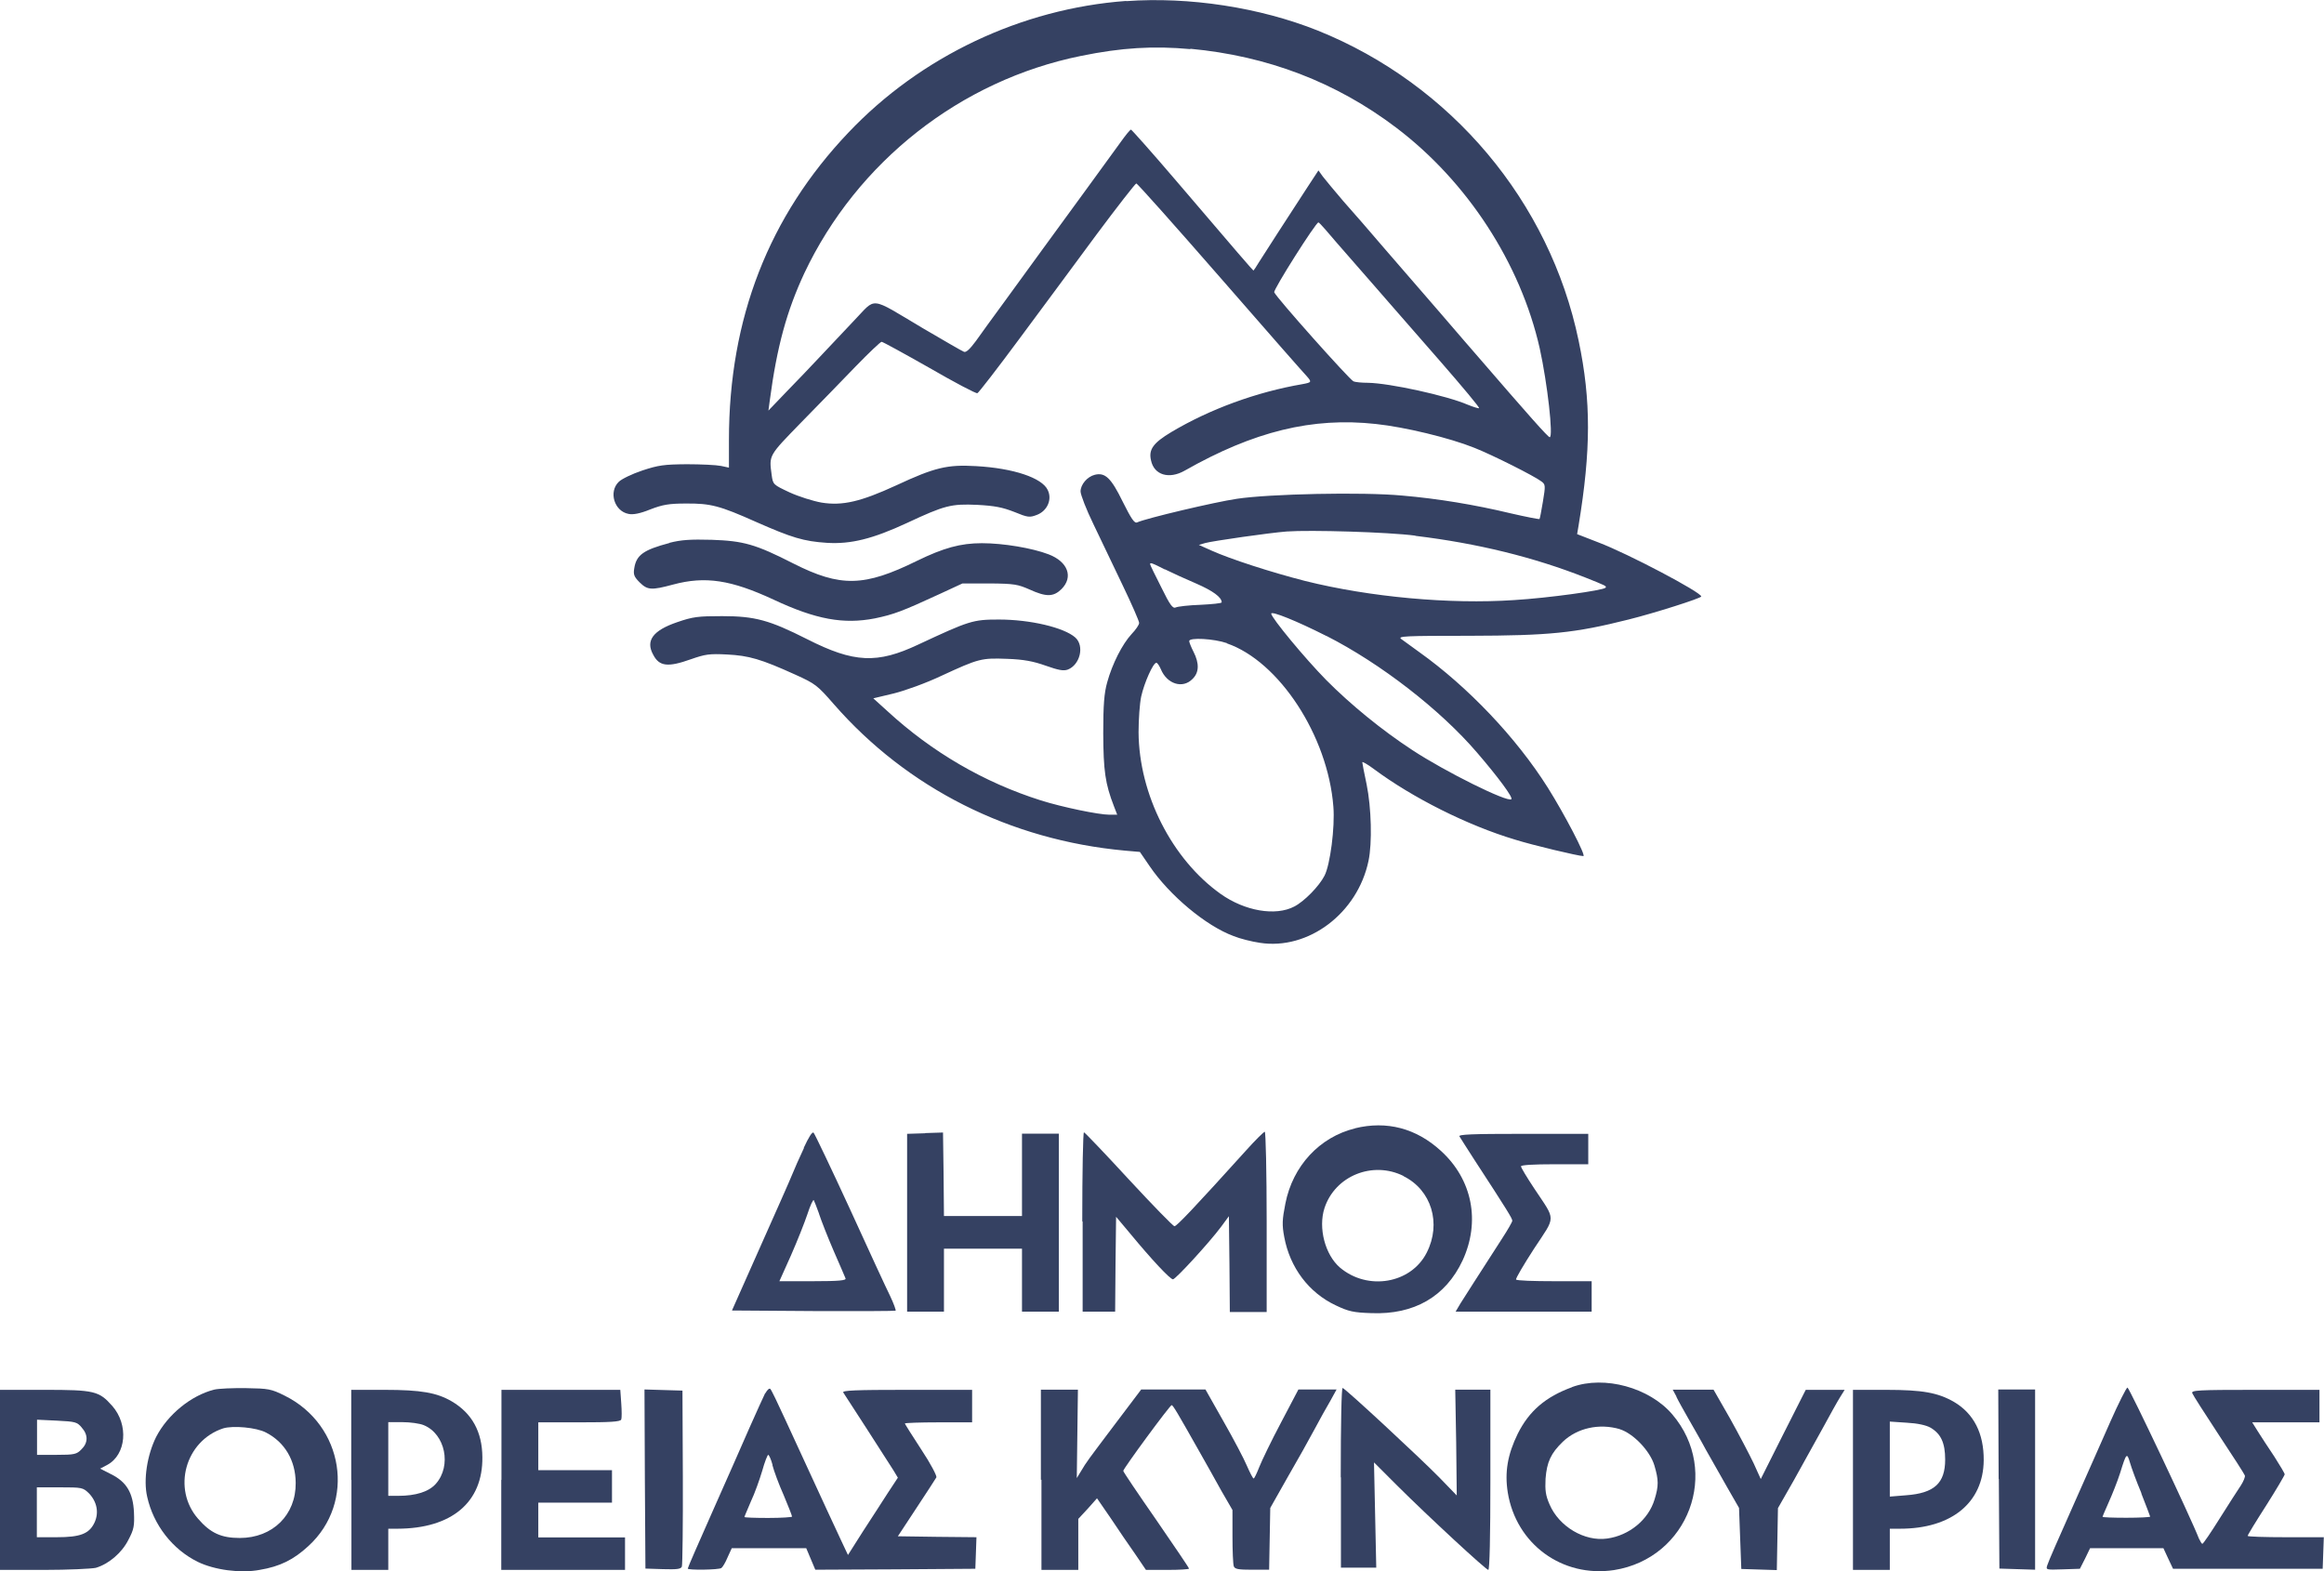 <?xml version="1.0" encoding="UTF-8"?>
<svg id="Layer_2" data-name="Layer 2" xmlns="http://www.w3.org/2000/svg" viewBox="0 0 123 83.17">
  <defs>
    <style>
      .cls-1 {
        fill: #354162;
      }
    </style>
  </defs>
  <g id="BOPE">
    <g>
      <path class="cls-1" d="M59.6.05c-5.55.41-10.88,2.94-14.7,6.97-4.21,4.43-6.32,9.84-6.32,16.26v1.47l-.42-.09c-.24-.05-1.06-.09-1.81-.09-1.21.01-1.5.05-2.35.33-.54.18-1.1.45-1.25.6-.55.53-.24,1.56.52,1.7.24.05.61-.02,1.15-.24.65-.25.99-.31,1.88-.31,1.31-.01,1.78.11,3.73.98,1.88.83,2.51,1.02,3.73,1.1,1.27.08,2.43-.21,4.24-1.05,2.01-.94,2.34-1.02,3.72-.96.93.05,1.33.13,1.95.37.73.3.82.31,1.21.16.55-.21.82-.82.57-1.32-.3-.64-1.81-1.15-3.79-1.26-1.53-.09-2.19.07-4.23,1.02-1.87.86-2.84,1.09-3.95.91-.45-.08-1.21-.32-1.69-.54-.87-.41-.88-.41-.95-.93-.14-1.05-.17-.99,1.57-2.78.91-.92,2.2-2.26,2.89-2.97.68-.7,1.3-1.29,1.36-1.29s1.19.62,2.53,1.38c1.33.77,2.47,1.37,2.54,1.34.07-.03,1.06-1.31,2.2-2.85s2.99-4.03,4.1-5.54c1.11-1.49,2.07-2.72,2.11-2.71.06,0,2.06,2.25,4.46,5,2.4,2.76,4.46,5.1,4.57,5.21.26.3.25.32-.23.41-2.45.42-4.92,1.33-6.95,2.54-.95.57-1.21.92-1.07,1.5.16.77.95,1.01,1.78.54,3.66-2.08,6.76-2.84,10.12-2.47,1.52.16,3.89.73,5.21,1.26.96.38,3.17,1.49,3.55,1.78.22.16.22.22.08,1.07-.08.48-.16.91-.18.92-.02.02-.7-.11-1.52-.3-1.92-.46-3.87-.78-5.73-.94-2.11-.2-7.06-.09-8.77.17-1.16.17-4.8,1.03-5.28,1.25-.14.06-.31-.2-.76-1.1-.61-1.25-.93-1.56-1.48-1.42-.4.1-.75.52-.75.88,0,.17.3.95.68,1.73.37.78,1.07,2.23,1.55,3.24.48,1,.87,1.89.87,1.99s-.18.36-.4.59c-.49.53-1.02,1.57-1.29,2.55-.16.57-.21,1.19-.21,2.7.01,1.98.1,2.66.57,3.87l.17.44h-.41c-.57,0-2.5-.4-3.64-.76-3-.95-5.75-2.55-8.11-4.72l-.75-.68,1.09-.26c.6-.15,1.71-.55,2.51-.93,1.99-.92,2.12-.95,3.48-.9.88.03,1.39.13,2.04.36.68.24.94.29,1.17.21.65-.25.9-1.25.4-1.7-.6-.53-2.39-.95-4.04-.95-1.38,0-1.56.06-4.26,1.32-2.18,1.03-3.41.98-5.89-.28-2-1.01-2.76-1.22-4.5-1.22-1.27,0-1.54.03-2.38.32-1.29.44-1.68.98-1.27,1.72.32.62.77.68,2,.24.75-.26.96-.3,1.91-.25,1.16.06,1.79.24,3.62,1.07,1.06.48,1.16.56,2.04,1.57,3.88,4.44,9.31,7.18,15.39,7.74l.8.07.52.76c1.05,1.54,2.97,3.15,4.43,3.69.34.14.98.3,1.4.36,2.56.4,5.17-1.56,5.75-4.34.2-.95.15-2.81-.1-4.04-.13-.6-.23-1.14-.23-1.18s.28.11.61.36c2.06,1.53,4.97,2.99,7.48,3.74.92.29,3.36.87,3.61.87.16,0-1-2.22-1.88-3.62-1.67-2.65-4.23-5.34-6.81-7.18-.4-.29-.83-.6-.95-.69-.2-.15.18-.17,3.61-.17,4.23-.01,5.56-.14,8.42-.86,1.37-.34,3.85-1.13,3.85-1.22,0-.22-3.88-2.27-5.44-2.86l-1.13-.44.08-.47c.65-3.96.67-6.58,0-9.77-1.53-7.36-6.75-13.57-13.8-16.41-3.08-1.23-6.81-1.8-10.14-1.56ZM62.99,2.58c4.09.38,7.73,1.77,10.91,4.18,3.76,2.85,6.57,7.17,7.59,11.67.41,1.86.73,4.71.53,4.71-.09,0-1.1-1.14-3.88-4.36-.14-.16-1-1.15-1.89-2.19-.91-1.05-2.25-2.6-2.97-3.43-.72-.85-1.71-1.98-2.18-2.51-.47-.55-.96-1.14-1.09-1.31l-.23-.32-.59.9c-.96,1.47-2.27,3.5-2.56,3.96-.14.24-.28.44-.29.44-.02,0-.85-.95-4.08-4.74-1.27-1.49-2.37-2.72-2.4-2.72-.05,0-.29.3-.54.65s-1.07,1.48-1.81,2.49c-.75,1.02-1.8,2.47-2.35,3.22-.55.76-1.46,2.01-2.03,2.79-.56.77-1.24,1.69-1.48,2.04-.31.42-.52.62-.63.57-.09-.03-1.07-.6-2.18-1.25-2.88-1.71-2.43-1.65-3.64-.4-.56.6-1.38,1.46-1.83,1.94-.44.47-1.23,1.3-1.76,1.84l-.94.98.07-.52c.38-2.87.9-4.75,1.83-6.75,2.79-5.9,8.27-10.21,14.64-11.5,2.15-.44,3.84-.54,5.8-.36ZM70.14,12.14c.17.21.88,1.02,1.57,1.81.7.79,1.53,1.76,1.85,2.12.33.38,1.54,1.77,2.69,3.08,1.15,1.32,2.07,2.42,2.03,2.45-.02.03-.3-.06-.6-.18-1.11-.48-4.13-1.14-5.28-1.16-.31,0-.67-.03-.77-.08-.2-.08-4.08-4.43-4.19-4.71-.06-.13,2.2-3.7,2.34-3.7.02,0,.18.16.36.37ZM74.91,28.36c3.3.4,6.26,1.13,8.98,2.2,1.1.44,1.16.46,1.08.55-.15.14-3.02.54-4.83.65-3.42.23-7.65-.16-11.06-1.01-1.8-.46-3.96-1.16-4.96-1.61l-.67-.3.34-.1c.4-.11,3.4-.54,4.31-.61,1.25-.09,5.37.03,6.81.22ZM61.65,30.13c.36.18,1.11.52,1.67.76.87.38,1.34.72,1.34.99,0,.05-.51.1-1.11.13-.62.02-1.22.09-1.32.14-.16.07-.3-.11-.77-1.07-.32-.63-.59-1.18-.59-1.22,0-.1.1-.07.78.28ZM70.21,33.66c2.85,1.45,6.02,3.9,7.97,6.18,1.11,1.29,1.91,2.37,1.81,2.46-.2.18-3.49-1.45-5.24-2.6-1.62-1.06-3.27-2.41-4.56-3.71-1.14-1.16-2.89-3.28-2.91-3.51,0-.16,1.36.39,2.92,1.18ZM64.93,34.05c2.77.95,5.35,4.9,5.64,8.64.09,1.09-.17,3.09-.47,3.66-.28.55-1.07,1.36-1.6,1.63-.99.52-2.62.24-3.9-.67-2.57-1.83-4.32-5.26-4.34-8.56,0-.67.06-1.52.14-1.89.16-.72.63-1.78.8-1.78.06,0,.16.16.24.34.32.78,1.15,1.05,1.67.52.36-.34.37-.83.06-1.44-.13-.25-.23-.51-.23-.57,0-.2,1.3-.13,2,.11Z"/>
      <path class="cls-1" d="M35.43,28.74c-1.36.36-1.75.63-1.86,1.33-.06.34-.01.46.29.76.41.4.61.42,1.76.11,1.71-.46,3.07-.25,5.33.8,2.24,1.05,3.7,1.31,5.35.99,1.01-.21,1.46-.38,3.43-1.29l1.21-.56h1.44c1.31.01,1.49.05,2.11.32.88.4,1.26.4,1.69-.02.64-.64.34-1.45-.68-1.84-.86-.33-2.39-.59-3.53-.59s-2.03.25-3.43.93c-2.8,1.38-4.05,1.41-6.56.14-2-1.02-2.63-1.19-4.31-1.25-1.13-.03-1.61,0-2.24.16Z"/>
    </g>
    <g>
      <path class="cls-1" d="M71.72,59.72c-1.88.46-3.3,1.99-3.69,3.98-.17.86-.18,1.13-.06,1.77.3,1.62,1.3,2.95,2.73,3.62.67.32.94.38,1.88.41,2.26.09,3.93-.87,4.83-2.79.95-2.06.52-4.28-1.15-5.8-1.3-1.19-2.86-1.61-4.56-1.19ZM74.28,62.25c1.48.73,2.02,2.5,1.23,4.05-.83,1.64-3.12,2.03-4.59.79-.79-.68-1.16-2.1-.82-3.15.56-1.71,2.55-2.51,4.18-1.7Z"/>
      <path class="cls-1" d="M42.55,60.76c-.23.49-.52,1.14-.63,1.42s-.88,2.01-1.7,3.85l-1.48,3.33,4.31.03c2.37.01,4.33,0,4.35-.02.03-.02-.1-.38-.29-.78-.2-.4-1.16-2.48-2.14-4.63-.99-2.15-1.85-3.95-1.91-4.01-.07-.07-.26.24-.52.8ZM43.35,64.25c.11.34.46,1.23.77,1.95.32.72.6,1.39.63,1.46.05.11-.34.15-1.72.15h-1.78l.61-1.36c.33-.75.72-1.73.87-2.18.15-.46.3-.79.34-.75.03.06.16.38.28.72Z"/>
      <path class="cls-1" d="M48.96,59.98l-.95.03v9.41h1.95v-3.33h4.13v3.33h1.95v-9.42h-1.95v4.36h-4.13l-.02-2.22-.03-2.2-.94.03Z"/>
      <path class="cls-1" d="M57.3,64.64v4.78h1.72l.02-2.51.03-2.51.78.93c1.09,1.32,2.08,2.38,2.23,2.38.14,0,1.92-1.94,2.54-2.77l.42-.57.03,2.53.02,2.54h1.95v-4.77c0-2.62-.05-4.77-.1-4.77-.05,0-.51.45-1,1-2.73,3.02-3.66,4-3.78,4-.07,0-1.15-1.11-2.41-2.47-1.25-1.36-2.33-2.49-2.38-2.5-.05-.02-.09,2.1-.09,4.73Z"/>
      <path class="cls-1" d="M77.24,60.14c.05.08.4.64.79,1.24,1.76,2.7,2.01,3.11,2.01,3.23,0,.06-.24.48-.54.94-1.38,2.15-1.96,3.04-2.2,3.43l-.26.44h7.2v-1.61h-1.98c-1.08,0-2-.03-2.02-.09-.03-.05.4-.78.95-1.63,1.17-1.78,1.17-1.44.01-3.19-.39-.59-.7-1.1-.7-1.17s.65-.11,1.78-.11h1.78v-1.61h-3.46c-2.72,0-3.43.03-3.36.14Z"/>
      <path class="cls-1" d="M83.2,73.42c-1.4.51-2.27,1.26-2.87,2.46-.54,1.1-.7,2.04-.53,3.11.44,2.73,2.88,4.52,5.62,4.11,3.95-.62,5.67-5.23,3.08-8.25-1.21-1.41-3.58-2.06-5.29-1.44ZM85.72,75.64c.72.22,1.61,1.15,1.84,1.92.23.78.23,1.08.01,1.8-.32,1.07-1.34,1.91-2.51,2.07-1.19.17-2.55-.63-3.05-1.81-.21-.48-.24-.75-.21-1.36.07-.88.28-1.34.91-1.95.76-.73,1.93-.99,3.02-.67Z"/>
      <path class="cls-1" d="M11.33,73.55c-1.22.31-2.46,1.32-3.07,2.51-.47.95-.68,2.26-.47,3.16.33,1.49,1.34,2.79,2.69,3.45.87.42,2.24.61,3.26.42,1.08-.18,1.8-.54,2.58-1.26,2.53-2.31,1.88-6.41-1.25-7.96-.72-.36-.86-.38-2.04-.4-.69-.01-1.46.02-1.7.08ZM14.08,75.82c.99.51,1.56,1.47,1.57,2.66.02,1.7-1.22,2.92-2.96,2.92-.98,0-1.55-.26-2.2-1.01-1.39-1.58-.69-4.13,1.32-4.79.52-.16,1.76-.05,2.27.22Z"/>
      <path class="cls-1" d="M40.5,73.73c-.09.18-.46,1-.83,1.83-.36.82-1.24,2.83-1.96,4.44-.72,1.62-1.31,2.97-1.31,3.02,0,.09,1.64.07,1.78-.03.07-.05.22-.3.33-.57l.22-.48h3.94l.24.57.24.57,4.24-.02,4.23-.03.03-.83.03-.84-2.08-.02-2.08-.03.98-1.49c.55-.83,1.02-1.56,1.06-1.63.03-.08-.32-.75-.8-1.47-.48-.73-.87-1.36-.87-1.38,0-.03.8-.06,1.78-.06h1.78v-1.72h-3.46c-2.72,0-3.43.03-3.36.14.05.08.61.95,1.25,1.93.63.98,1.26,1.96,1.4,2.18l.24.4-.54.82c-.29.45-.88,1.37-1.32,2.04l-.78,1.23-.34-.72c-.31-.65-.79-1.7-2.99-6.47-.38-.83-.72-1.54-.78-1.6-.06-.05-.17.06-.26.23ZM40.88,77.54c.08.31.34,1.02.6,1.6.24.57.44,1.08.44,1.13,0,.03-.56.07-1.26.07s-1.26-.02-1.26-.05.16-.39.34-.82c.2-.42.46-1.15.6-1.62.13-.47.28-.85.32-.85s.15.24.23.54Z"/>
      <path class="cls-1" d="M70.97,78.19v4.78h1.87l-.06-2.79-.06-2.78,1.22,1.22c1.7,1.69,4.71,4.47,4.83,4.47.07,0,.11-1.78.11-4.77v-4.77h-1.86l.05,2.8.03,2.8-.92-.95c-.99-1.01-4.95-4.69-5.12-4.74-.06-.02-.1,1.87-.1,4.73Z"/>
      <path class="cls-1" d="M111.69,75.25c-.44.99-1.34,3.04-2.02,4.56s-1.27,2.87-1.31,3.02c-.09.26-.08.26.82.23l.9-.03.28-.55.26-.54h3.88l.25.54.26.55h7.92l.03-.84.03-.83h-2.02c-1.1,0-2.01-.03-2.01-.07,0-.05.44-.77.98-1.61.54-.85.98-1.6.98-1.65,0-.05-.25-.47-.55-.94-.31-.46-.7-1.06-.87-1.33l-.3-.48h3.56v-1.72h-3.4c-3.04,0-3.4.02-3.33.18.03.09.67,1.09,1.4,2.2.73,1.1,1.36,2.08,1.38,2.15.03.07-.07.31-.21.53-.15.22-.65,1-1.11,1.73-.47.75-.88,1.36-.93,1.36-.03,0-.11-.13-.18-.28-.42-1.09-3.69-7.99-3.78-7.99-.06,0-.47.82-.91,1.81ZM113.33,79.04c.25.64.47,1.21.47,1.23,0,.03-.56.06-1.26.06s-1.26-.02-1.26-.05.15-.37.33-.78c.18-.4.46-1.1.6-1.54.33-1.07.36-1.09.52-.55.07.25.34.99.61,1.63Z"/>
      <path class="cls-1" d="M0,78.32v4.77h2.33c1.27,0,2.51-.06,2.74-.11.68-.2,1.38-.79,1.73-1.49.29-.55.32-.73.29-1.45-.05-1.03-.39-1.61-1.22-2.02l-.57-.29.38-.2c1-.54,1.14-2.12.26-3.12-.7-.79-.94-.85-3.59-.85H0v4.77ZM4.32,75.55c.36.4.34.82-.01,1.16-.25.26-.37.29-1.32.29h-1.03v-1.86l1.05.05c.98.05,1.07.07,1.32.37ZM4.71,79.04c.42.44.54,1.02.29,1.55-.28.59-.75.77-2,.77h-1.05v-2.64h1.22c1.18,0,1.22.01,1.54.32Z"/>
      <path class="cls-1" d="M18.6,78.32v4.77h1.95v-2.18h.49c2.87-.01,4.52-1.4,4.49-3.79-.01-1.34-.55-2.32-1.62-2.95-.79-.46-1.62-.61-3.56-.61h-1.76v4.77ZM22.43,75.43c1.14.47,1.48,2.15.64,3.1-.37.42-1.05.64-2,.64h-.52v-3.9h.75c.41,0,.92.07,1.13.16Z"/>
      <path class="cls-1" d="M26.53,78.32v4.77h6.55v-1.72h-4.59v-1.84h3.9v-1.72h-3.9v-2.53h2.17c1.63,0,2.18-.03,2.22-.15.03-.07.03-.46,0-.86l-.05-.71h-6.29v4.77Z"/>
      <path class="cls-1" d="M34.13,78.28l.03,4.74.93.03c.73.02.95,0,1-.14.03-.09.06-2.22.05-4.74l-.02-4.57-1.01-.03-1-.03.02,4.74Z"/>
      <path class="cls-1" d="M55.12,78.32v4.77h1.95v-2.7s.51-.55.51-.55l.48-.54.73,1.06c.39.59.98,1.45,1.29,1.89l.57.84h1.14c.62,0,1.14-.03,1.14-.07s-.78-1.19-1.73-2.57c-.96-1.38-1.75-2.55-1.75-2.6-.01-.11,2.47-3.48,2.56-3.48.07-.01.34.46,1.47,2.46.32.56.84,1.49,1.16,2.07l.59,1.02v1.4c0,.77.03,1.48.07,1.58.06.15.25.18.96.18h.91l.03-1.64.03-1.63.91-1.61c.51-.88,1.15-2.02,1.42-2.53s.65-1.19.85-1.53l.33-.6h-2.02l-.92,1.75c-.51.96-1.02,2.02-1.15,2.35s-.26.61-.3.61-.2-.31-.36-.68c-.16-.38-.72-1.44-1.24-2.35l-.95-1.68h-3.4l-1.36,1.8c-1.5,1.99-1.52,2.01-1.83,2.53l-.22.36.03-2.34.03-2.34h-1.96v4.77Z"/>
      <path class="cls-1" d="M88.72,73.92c.1.21.38.71.62,1.13.23.41.67,1.16.94,1.67.29.51.8,1.41,1.14,2.01l.62,1.08.06,1.62.06,1.61.94.03.94.03.03-1.64.03-1.64.85-1.49c.46-.83,1.15-2.07,1.53-2.76.38-.7.79-1.44.92-1.64l.23-.37h-2.06l-1.19,2.35-1.19,2.37-.38-.84c-.22-.46-.78-1.53-1.25-2.37l-.87-1.52h-2.16l.2.37Z"/>
      <path class="cls-1" d="M98.07,78.32v4.77h1.95v-2.18h.54c2.73,0,4.41-1.38,4.43-3.62.01-1.42-.52-2.47-1.57-3.09-.85-.49-1.67-.64-3.59-.64h-1.76v4.77ZM102.17,75.56c.55.32.78.8.78,1.69,0,1.25-.57,1.78-2.07,1.89l-.86.07v-3.97l.9.06c.57.03,1.02.13,1.25.26Z"/>
      <path class="cls-1" d="M105.79,78.28l.03,4.74.95.03.94.03v-9.54h-1.95l.02,4.73Z"/>
    </g>
  </g>
</svg>